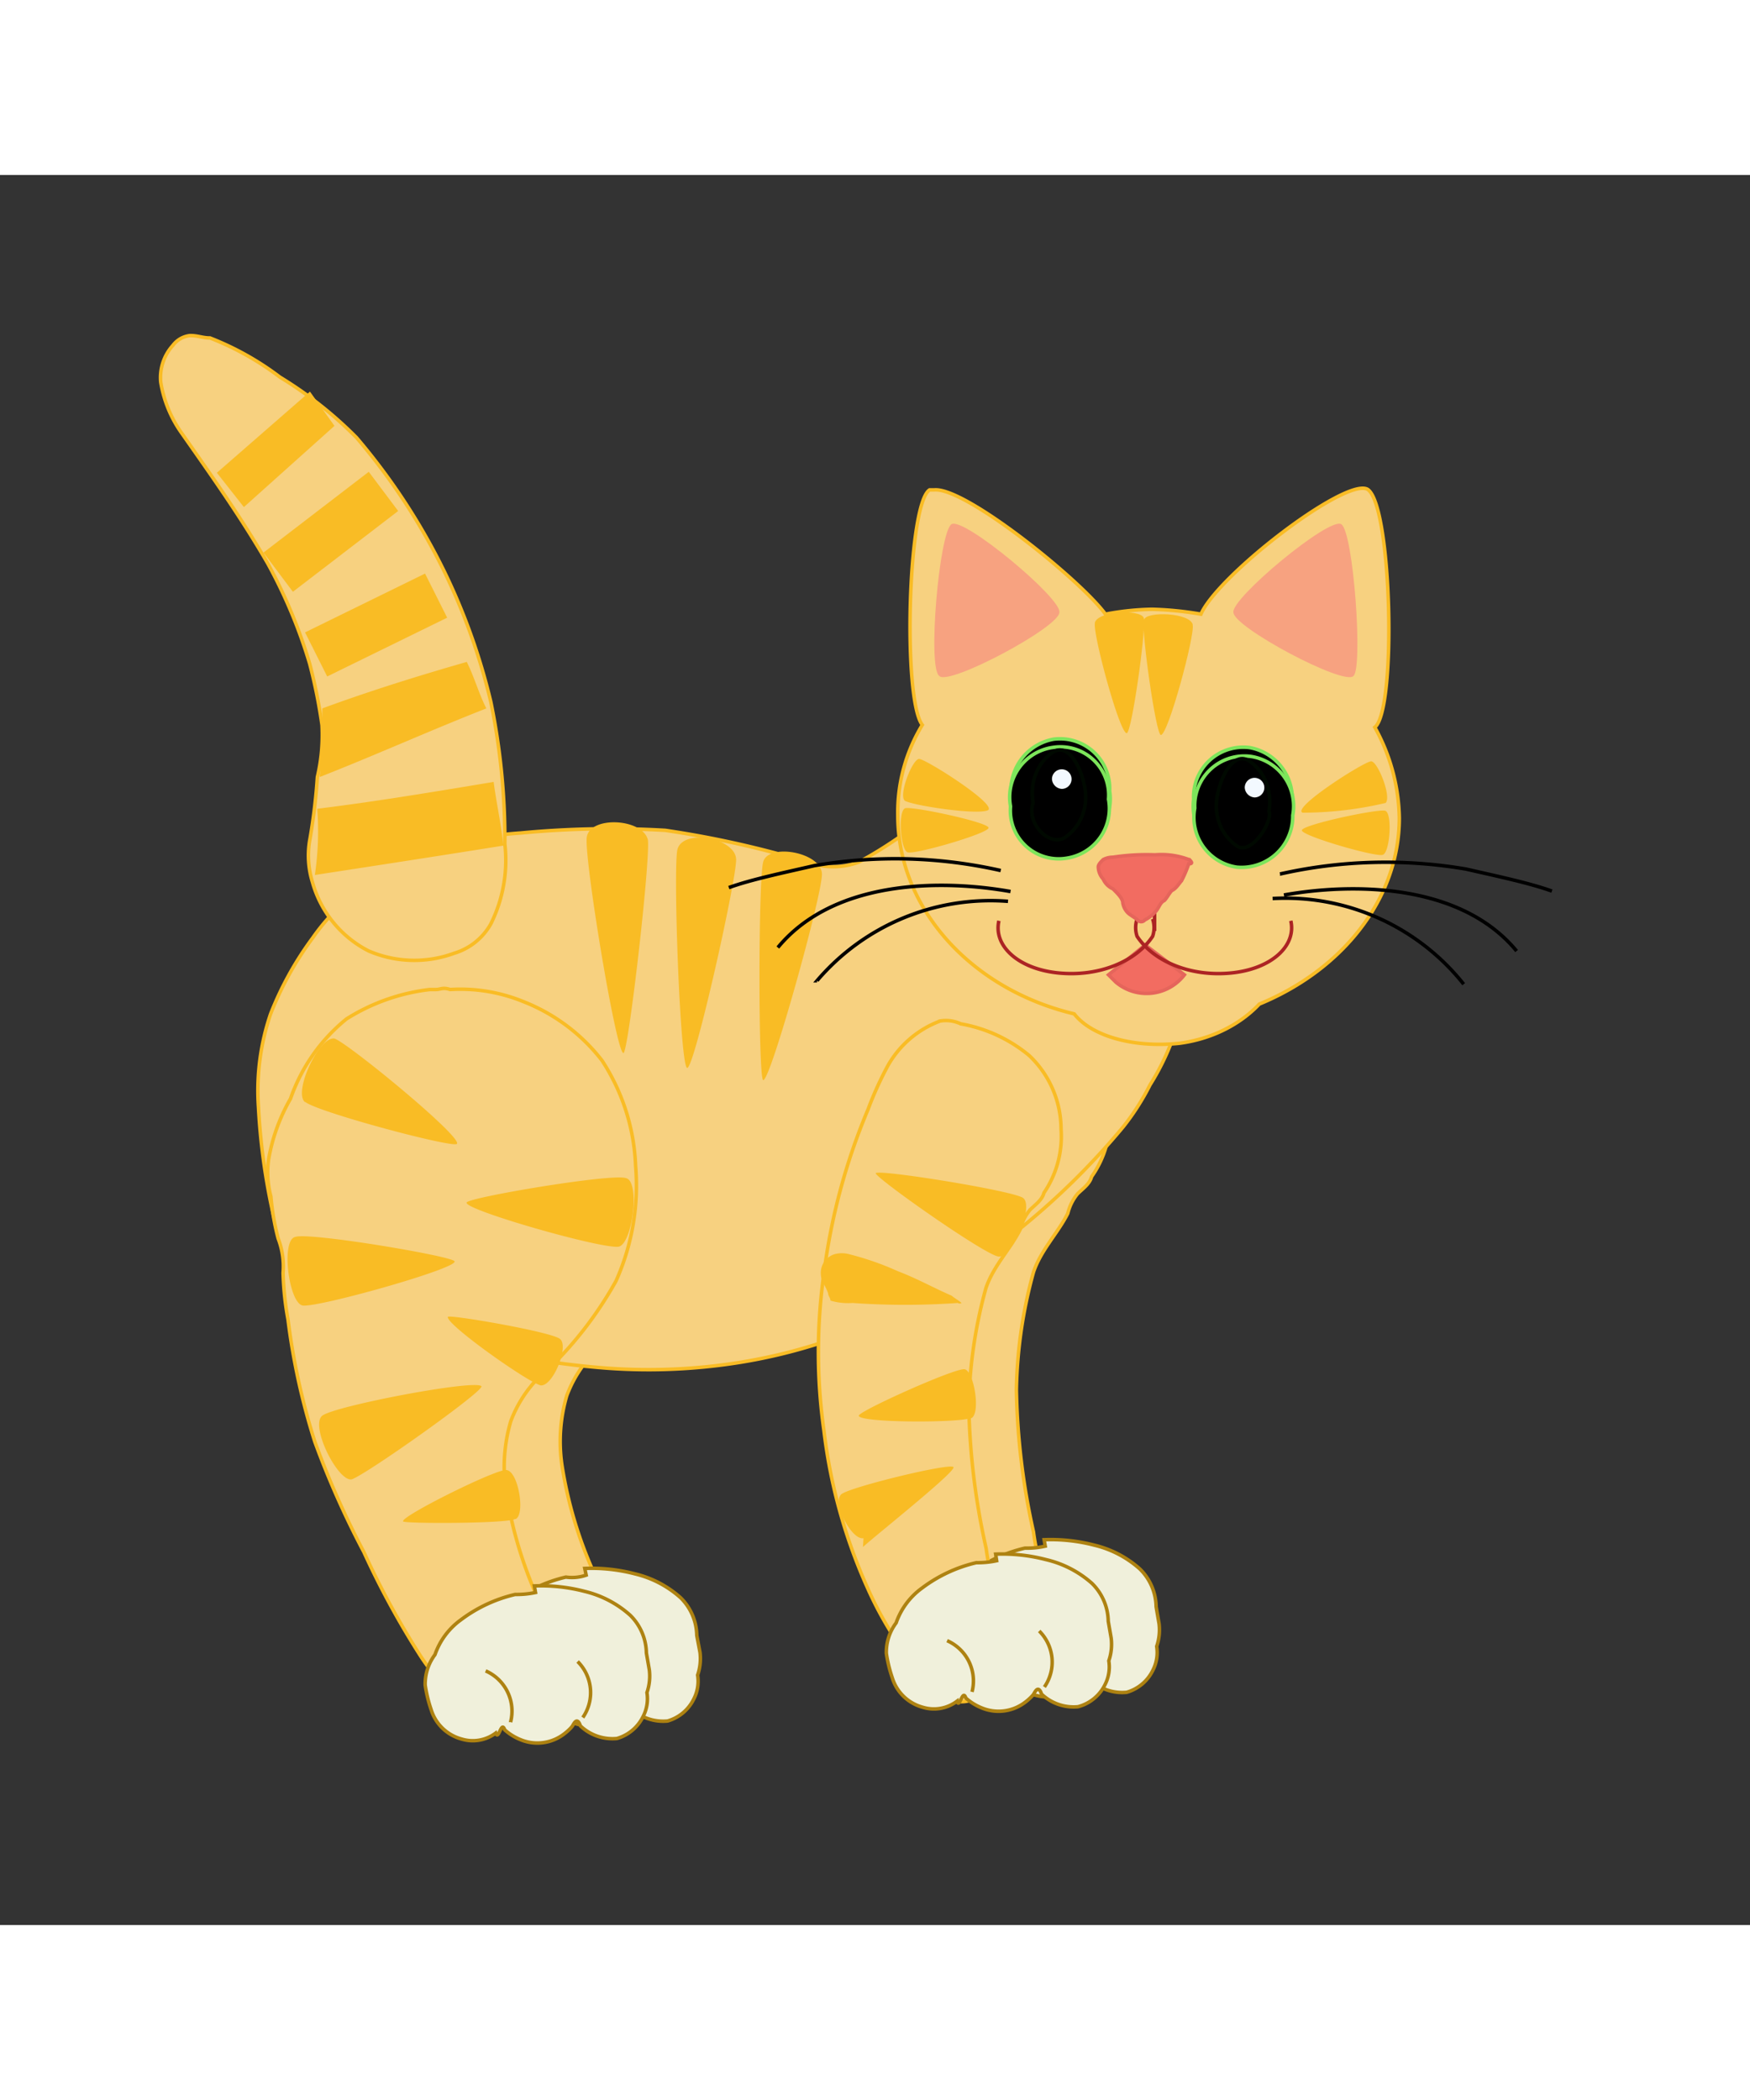 <svg id="th_oa1_cat-4" width="100%" height="100%" xmlns="http://www.w3.org/2000/svg" version="1.1" xmlns:xlink="http://www.w3.org/1999/xlink" xmlns:svgjs="http://svgjs.com/svgjs" preserveAspectRatio="xMidYMid meet" viewBox="0 0 125 125" style="height:150px" data-keyword="cat-4" data-coll="oa1"><rect x="0" y="0" width="125" height="125" fill="#333333" stroke="none"/><defs id="layer_0"></defs><path id="layer_1" d="M70.53 59.28a7.18 7.18 0 0 0-3.67 3.15 24.79 24.79 0 0 0-1.4 3.15 44.66 44.66 0 0 0-3.15 11.72 40 40 0 0 0 0 11.2 38.5 38.5 0 0 0 3.15 11.37 25.82 25.82 0 0 0 4 6.3 8.42 8.42 0 0 0 1.92 1.57 1.91 1.91 0 0 0 2.27-.7 4.13 4.13 0 0 0 1.22-2.8 19.38 19.38 0 0 0-.35-3.32c-.17-1.4-.52-2.62-.7-4a50.25 50.25 0 0 1-1.22-10.15 33.58 33.58 0 0 1 1.22-8.4c.52-1.57 1.75-2.8 2.45-4.2a3.52 3.52 0 0 1 .7-1.4c.35-.35.87-.7 1-1.22A7.18 7.18 0 0 0 79.28 67 7.27 7.27 0 0 0 77 61.73a10.51 10.51 0 0 0-4.9-2.27 4.84 4.84 0 0 0-1.57-.18z" data-color-original="#f7d180" fill="#f7d180" class="f7d180" stroke-miterlimit="3" stroke-width=".25" stroke="#f9bc25"></path><path id="layer_2" d="M74.58 97.48a12.37 12.37 0 0 1 3.59.39 7.5 7.5 0 0 1 3.25 1.7 3.87 3.87 0 0 1 1.16 2.7l.21 1.21a3.64 3.64 0 0 1-.17 1.62 2.77 2.77 0 0 1-.27 1.7 3 3 0 0 1-1.88 1.58 3.33 3.33 0 0 1-2.6-.9c-.24-.7-.48-.14-.57 0s-.38.41-.58.56a3.13 3.13 0 0 1-3.11.43 3.86 3.86 0 0 1-1.15-.72c-.24-.7-.44.8-.64.23a2.73 2.73 0 0 1-2.43.43 3.13 3.13 0 0 1-2.19-2.12 9.63 9.63 0 0 1-.42-1.74 3.5 3.5 0 0 1 .7-2.17 5.14 5.14 0 0 1 1.84-2.48 10.36 10.36 0 0 1 3.89-1.82 5.91 5.91 0 0 0 1.45-.14z" data-color-original="#f0f0db" fill="#f0f0db" class="f0f0db" stroke-miterlimit="3" stroke-width=".25" stroke="#ae8211"></path><path id="layer_3" d="M77.94 106.89a3.13 3.13 0 0 0-.37-4m-4.67 4.43a3.14 3.14 0 0 0-1.78-3.66" data-color-original="none" fill="none" class="none" stroke-miterlimit="3" stroke-width=".25" stroke="#ae8211"></path><path id="layer_4" d="M34.7 56.93A14.27 14.27 0 0 0 28.75 59a12.69 12.69 0 0 0-4 5.7 13.13 13.13 0 0 0-1.57 4.37 6.67 6.67 0 0 0 .17 2.62 17.68 17.68 0 0 0 .52 3 5.56 5.56 0 0 1 .35 2.45 21.44 21.44 0 0 0 .35 3.32 48.7 48.7 0 0 0 1.92 8.75A63.38 63.38 0 0 0 30 96.47a59.92 59.92 0 0 0 4 7.35 13.73 13.73 0 0 0 4.2 4.2 4.63 4.63 0 0 0 4 .35 3.46 3.46 0 0 0 2.1-3.15 8.78 8.78 0 0 0-.35-2.1 19.39 19.39 0 0 0-1.55-3.32 29.93 29.93 0 0 1-2.27-7.7 11.65 11.65 0 0 1 .35-4.9 8.8 8.8 0 0 1 2.8-3.85 26.86 26.86 0 0 0 4.37-5.6A16.72 16.72 0 0 0 49 69.53 14.77 14.77 0 0 0 46.6 62a13.19 13.19 0 0 0-5.6-4.2 11.9 11.9 0 0 0-5.25-.87z" data-color-original="#f7d180" fill="#f7d180" class="f7d180" stroke-miterlimit="3" stroke-width=".25" stroke="#f9bc25"></path><path id="layer_5" d="M41.77 99.53a12.37 12.37 0 0 1 3.59.39 7.5 7.5 0 0 1 3.25 1.7 3.87 3.87 0 0 1 1.16 2.7l.23 1.21a3.64 3.64 0 0 1-.17 1.62 2.77 2.77 0 0 1-.27 1.7 3 3 0 0 1-1.88 1.58 3.33 3.33 0 0 1-2.6-.9c-.24-.7-.48-.14-.57 0s-.38.41-.58.56a3.13 3.13 0 0 1-3.11.43 3.86 3.86 0 0 1-1.15-.71c-.24-.7-.44.8-.64.23a2.73 2.73 0 0 1-2.43.43 3.13 3.13 0 0 1-2.19-2.12 9.63 9.63 0 0 1-.42-1.74 3.5 3.5 0 0 1 .7-2.16 5.14 5.14 0 0 1 1.84-2.48 10.36 10.36 0 0 1 3.89-1.82 3.1 3.1 0 0 0 1.45-.14z" data-color-original="#f0f0db" fill="#f0f0db" class="f0f0db" stroke-miterlimit="3" stroke-width=".25" stroke="#ae8211"></path><path id="layer_6" d="M45.15 109a3.13 3.13 0 0 0-.37-4m-4.69 4.37a3.14 3.14 0 0 0-1.78-3.66" data-color-original="none" fill="none" class="none" stroke-miterlimit="3" stroke-width=".25" stroke="#ae8211"></path><path id="layer_7" d="M71.83 42.26a12.15 12.15 0 0 0-4.37 2.45 30.6 30.6 0 0 1-6.12 4.37 5.31 5.31 0 0 1-3.67 0 70.47 70.47 0 0 0-10.15-2.27 67.79 67.79 0 0 0-10.33.19 23.78 23.78 0 0 0-6.12 1.22A27.88 27.88 0 0 0 26 50.83a14.66 14.66 0 0 0-3.67 3.67 23.53 23.53 0 0 0-3 5.42 17 17 0 0 0-.87 6.65A46.32 46.32 0 0 0 19.69 75a8.87 8.87 0 0 0 3.5 4.9 24.43 24.43 0 0 0 7 2.8 58.44 58.44 0 0 0 12.25 2.45 41.1 41.1 0 0 0 9.27-.17 38.68 38.68 0 0 0 9.8-2.62 44.66 44.66 0 0 0 11-6.82A52.17 52.17 0 0 0 80.22 68a17.33 17.33 0 0 0 1.92-3 17.64 17.64 0 0 0 1.57-3.15 18.45 18.45 0 0 0 .52-5.42 46.1 46.1 0 0 0-.35-4.9 12.29 12.29 0 0 0-3.32-5.6 13.78 13.78 0 0 0-5.95-3.5 8 8 0 0 0-2.8-.17z" data-color-original="#f7d180" fill="#f7d180" class="f7d180" stroke-miterlimit="3" stroke-width=".25" stroke="#f9bc25"></path><path id="layer_8" d="M67.1 60.45a7.18 7.18 0 0 0-3.67 3.15A24.79 24.79 0 0 0 62 66.75a44.66 44.66 0 0 0-3.15 11.72 40 40 0 0 0 0 11.2A38.5 38.5 0 0 0 62 101a25.82 25.82 0 0 0 4 6.3 8.42 8.42 0 0 0 2 1.62 1.91 1.91 0 0 0 2.27-.7 4.13 4.13 0 0 0 1.22-2.8 19.38 19.38 0 0 0-.35-3.32c-.17-1.4-.52-2.62-.7-4a50.25 50.25 0 0 1-1.24-10.18 33.58 33.58 0 0 1 1.22-8.4c.52-1.57 1.75-2.8 2.45-4.2a3.52 3.52 0 0 1 .7-1.4c.35-.35.87-.7 1-1.22a7.18 7.18 0 0 0 1.22-4.55 7.27 7.27 0 0 0-2.27-5.25 10.51 10.51 0 0 0-4.9-2.27 2.47 2.47 0 0 0-1.57-.18zm-36.4-2.27a14.27 14.27 0 0 0-5.95 2.1 12.69 12.69 0 0 0-4 5.7 13.13 13.13 0 0 0-1.57 4.37 6.67 6.67 0 0 0 .17 2.62 17.68 17.68 0 0 0 .52 3 5.56 5.56 0 0 1 .35 2.45 21.43 21.43 0 0 0 .35 3.32 48.7 48.7 0 0 0 1.92 8.75 63.38 63.38 0 0 0 3.5 7.87 59.92 59.92 0 0 0 4 7.35 13.73 13.73 0 0 0 4.2 4.2 4.63 4.63 0 0 0 4 .35 3.46 3.46 0 0 0 2.1-3.15 8.78 8.78 0 0 0-.35-2.1 19.39 19.39 0 0 0-1.54-3.38 29.93 29.93 0 0 1-2.27-7.7 11.65 11.65 0 0 1 .35-4.9 8.8 8.8 0 0 1 2.8-3.85A26.86 26.86 0 0 0 44 79a16.72 16.72 0 0 0 1.4-8.22 14.77 14.77 0 0 0-2.4-7.53 13.19 13.19 0 0 0-5.6-4.2 11.9 11.9 0 0 0-5.25-.87c-.52-.18-.7 0-1 0zM13.57 11.47a1.77 1.77 0 0 0-1.22.7 3.44 3.44 0 0 0-.87 2.62A8.7 8.7 0 0 0 13 18.47c2.1 3 4.2 5.95 6.12 9.27a36.52 36.52 0 0 1 3 7.17 38.69 38.69 0 0 1 .88 4.38 13.1 13.1 0 0 1-.33 3.71 42.3 42.3 0 0 1-.52 4.37 6.43 6.43 0 0 0 .17 3.15 7.9 7.9 0 0 0 4 4.9 8.24 8.24 0 0 0 6.12.17 4.47 4.47 0 0 0 2.62-2.1 10.2 10.2 0 0 0 1-5.7 48.71 48.71 0 0 0-1-10.15 45.19 45.19 0 0 0-3.3-9.27 45.68 45.68 0 0 0-6.3-9.62A28.64 28.64 0 0 0 20 14.44a20.67 20.67 0 0 0-5-2.8c-.52 0-.87-.17-1.4-.17z" data-color-original="#f7d180" fill="#f7d180" class="f7d180" stroke-miterlimit="3" stroke-width=".25" stroke="#f9bc25"></path><path id="layer_9" d="M41.91 47.33c.17-1.57 4-1.4 4.37.17.17 1.57-1.4 15.22-1.75 15.22-.52 0-2.8-13.82-2.62-15.4zm6.47.88c.35-1.57 4.2-.87 4.2.7s-3 15-3.5 14.87-1-14-.7-15.57zm6.13.87c.35-1.4 4.2-.7 4.2.87s-3.71 14.88-4.2 14.7c-.35-.17-.35-14.17 0-15.57zM15.49 21.27l6.65-5.8 1.75 2.45-6.47 5.8zm3.33 5.7l7.52-5.77 2.1 2.8-7.52 5.77zm2.97 5.7l8.57-4.2 1.58 3.15-8.57 4.2zM22.84 43c4-1.57 7.87-3.32 11.9-4.9-.52-1-.87-2.27-1.4-3.32-3.5 1-7 2.1-10.32 3.32a47.5 47.5 0 0 1-.18 4.9zm-.35 7c4.55-.7 9.1-1.4 13.47-2.1-.17-1.57-.52-3.15-.7-4.55-4.2.7-8.4 1.4-12.6 1.92a21.37 21.37 0 0 1-.17 4.73zm46.89 38.8c.7-.35.17-3.5-.52-3.5-.87 0-7.52 3-7.52 3.32 0 .52 7.17.52 8 .17zm-7.7 8.57c-.87.17-2.27-2.62-1.57-3.15s7.87-2.27 8-1.92-5.6 4.9-6.47 5.7z" data-color-original="#f9bc25" fill="#f9bc25" class="f9bc25"></path><path id="layer_10" d="M71.12 98.51a12.37 12.37 0 0 1 3.59.39 7.5 7.5 0 0 1 3.29 1.7 3.87 3.87 0 0 1 1.16 2.7l.21 1.21a3.64 3.64 0 0 1-.17 1.62 2.77 2.77 0 0 1-.27 1.7 3 3 0 0 1-1.93 1.58 3.33 3.33 0 0 1-2.6-.9c-.24-.7-.48-.14-.57 0s-.38.41-.58.56a3.13 3.13 0 0 1-3.11.43 3.86 3.86 0 0 1-1.15-.71c-.24-.7-.44.8-.64.23a2.73 2.73 0 0 1-2.43.43 3.13 3.13 0 0 1-2.19-2.12 9.63 9.63 0 0 1-.42-1.74 3.5 3.5 0 0 1 .7-2.17 5.14 5.14 0 0 1 1.84-2.48 10.36 10.36 0 0 1 3.89-1.82 6.38 6.38 0 0 0 1.45-.14z" data-color-original="#f0f0db" fill="#f0f0db" class="f0f0db" stroke-miterlimit="3" stroke-width=".25" stroke="#ae8211"></path><path id="layer_11" d="M74.6 108a3.13 3.13 0 0 0-.37-4m-4.8 4.35a3.14 3.14 0 0 0-1.78-3.66" data-color-original="none" fill="none" class="none" stroke-miterlimit="3" stroke-width=".25" stroke="#ae8211"></path><path id="layer_12" d="M38.17 100.78a12.37 12.37 0 0 1 3.59.39 7.5 7.5 0 0 1 3.25 1.7 3.87 3.87 0 0 1 1.16 2.7l.21 1.21a3.64 3.64 0 0 1-.17 1.62 2.77 2.77 0 0 1-.27 1.7 3 3 0 0 1-1.88 1.58 3.33 3.33 0 0 1-2.6-.9c-.24-.7-.48-.14-.57 0s-.38.41-.58.56a3.13 3.13 0 0 1-3.11.43 3.86 3.86 0 0 1-1.15-.71c-.24-.7-.44.8-.64.23a2.73 2.73 0 0 1-2.43.43 3.13 3.13 0 0 1-2.19-2.12 9.63 9.63 0 0 1-.42-1.74 3.5 3.5 0 0 1 .7-2.17 5.14 5.14 0 0 1 1.84-2.48 10.36 10.36 0 0 1 3.89-1.82 6.38 6.38 0 0 0 1.45-.14z" data-color-original="#f0f0db" fill="#f0f0db" class="f0f0db" stroke-miterlimit="3" stroke-width=".25" stroke="#ae8211"></path><path id="layer_13" d="M41.63 110.18a3.13 3.13 0 0 0-.37-4m-4.79 4.33a3.14 3.14 0 0 0-1.78-3.66" data-color-original="none" fill="none" class="none" stroke-miterlimit="3" stroke-width=".25" stroke="#ae8211"></path><path id="layer_14" d="M68.68 80.57c-.17-.17-.52-.35-.7-.52-1.22-.52-2.45-1.22-3.85-1.75a20.58 20.58 0 0 0-3.5-1.22 2 2 0 0 0-1 0 1.39 1.39 0 0 0-1 1.4c0 .52.35.87.52 1.4 0 .17.17.35.17.52a4.34 4.34 0 0 0 1.57.17 53.91 53.91 0 0 0 7.52 0 .24.24 0 0 0 .27 0zm2.62-3.32c1 .17 2.62-3.67 1.75-4.2S62.73 71 62.55 71.3c0 .35 7.7 5.77 8.75 5.95zm-27.12-.7c1-.17 1.57-4.72.52-4.9-1-.35-11.37 1.4-11.37 1.75-.17.52 9.62 3.32 10.85 3.15zM21.79 66.23c-.87-.7 1-4.72 2.1-4.55 1 .35 9.1 7 8.75 7.52-.17.35-10-2.27-10.85-3zm3.33 26.94c-1 .17-3-3.85-2.1-4.55S34 86 34.39 86.52c.17.35-8.22 6.3-9.27 6.65zm-3.5-12.42c-1-.17-1.57-4.72-.52-4.9 1-.35 11.37 1.4 11.37 1.75.17.52-9.8 3.32-10.85 3.15zm16.97 5.7c.87.17 2.1-2.8 1.4-3.32s-7.87-1.75-8-1.57c-.17.52 5.77 4.72 6.65 4.9zM36.84 96c.7-.35.17-3.5-.7-3.5s-7.52 3.32-7.35 3.67c0 .17 7.35.17 8-.17z" data-color-original="#f9bc25" fill="#f9bc25" class="f9bc25"></path><path id="layer_15" d="M66.75 22.49h-.35c-1.57 1-1.92 15-.52 16.79a12 12 0 0 0-1.75 6.47c0 6.65 5.25 12.42 12.6 14.17 1.22 1.57 4.2 2.45 7.52 2.1 2.62-.35 4.55-1.57 5.7-2.8 5.95-2.45 10-7.52 10-13.3a13.77 13.77 0 0 0-1.75-6.47c1.57-1.22 1.22-15.92-.52-17-1.57-.87-10.67 6.12-11.9 8.92a23.71 23.71 0 0 0-3.5-.35 19.38 19.38 0 0 0-3.32.35C77.25 29 69 22.32 66.75 22.49z" data-color-original="#f7d180" fill="#f7d180" class="f7d180" stroke-miterlimit="3" stroke-width=".25" stroke="#f9bc25"></path><path id="layer_16" d="M84.6 57.13a3.4 3.4 0 0 1-4.9.52l-.52-.52L81.8 55z" data-color-original="#f26c61" fill="#f26c61" class="f26c61" stroke-miterlimit="3" stroke-width=".25" stroke="#e5655b"></path><path id="layer_17" d="M92.2 53.27c.41 1.79-1.38 3.45-4.28 3.73s-5.52-.83-6.7-2.62a1.92 1.92 0 0 1 0-1.24" data-color-original="none" fill="none" class="none" stroke-miterlimit="3" stroke-width=".25" stroke="#ac2424"></path><path id="layer_18" d="M71.35 53.27c-.41 1.79 1.38 3.45 4.28 3.73s5.52-.83 6.7-2.62a1.92 1.92 0 0 0 0-1.24m.14.86v-3" data-color-original="none" fill="none" class="none" stroke-miterlimit="3" stroke-width=".25" stroke="#ac2424"></path><path id="layer_19" d="M84.95 48.91a5.56 5.56 0 0 0-2.45-.35 16 16 0 0 0-3 .17 1.5 1.5 0 0 0-.7.17c-.17.17-.35.35-.35.52a1.34 1.34 0 0 0 .35.87 1.37 1.37 0 0 0 .7.7c.35.35.7.7.7 1a1.33 1.33 0 0 0 .35.7c.17.17.52.35.7.52a.33.33 0 0 0 .52 0 2.42 2.42 0 0 0 .7-.52c.35-.35.35-.7.7-.87.17-.17.35-.52.52-.7.35-.17.52-.52.7-.7a8.53 8.53 0 0 0 .52-1.22c.35 0 .17-.17 0-.35z" data-color-original="#f26c61" fill="#f26c61" class="f26c61" stroke-miterlimit="3" stroke-width=".25" stroke="#e5655b"></path><path id="layer_20" d="M87 44.87c.25-1.55 1.25-2.63 2.29-2.47s1.65 1.51 1.4 3.6-1.25 2.63-2.29 2.47-1.67-1.68-1.4-3.6z" data-color-original="url(#b)" fill="#000000" class="000000" stroke-miterlimit="3" stroke-width=".25" stroke="#000900"></path><path id="layer_21" d="M85.26 44.6a3.55 3.55 0 0 1 4-3.7 3.7 3.7 0 0 1 3 4.21 3.55 3.55 0 0 1-4 3.7 3.81 3.81 0 0 1-3-4.21z" data-color-original="url(#a)" fill="#000000" class="000000" stroke-miterlimit="3" stroke-width=".25" stroke="#7de55b"></path><path id="layer_22" d="M92.34 45.74a3.59 3.59 0 0 0-3-4.21 3.55 3.55 0 0 0-4 3.7 3.59 3.59 0 0 0 3 4.21 3.66 3.66 0 0 0 4-3.7z" data-color-original="url(#c)" fill="#000000" class="000000" stroke-miterlimit="3" stroke-width=".25" stroke="#7de55b"></path><path id="layer_23" d="M90.64 45.46c.25-1.55-.36-2.89-1.4-3.6s-2 .91-2.29 2.47.36 2.89 1.4 3.6 2.6-1.8 2.29-2.47z" data-color-original="url(#d)" fill="#000000" class="000000" stroke-miterlimit="3" stroke-width=".25" stroke="#000900"></path><path id="layer_24" d="M88.91 43.76a.7.7 0 1 1 .7.7.75.75 0 0 1-.7-.7z" data-color-original="#f3f9ff" fill="#f3f9ff" class="f3f9ff"></path><path id="layer_25" d="M77.47 44.25c-.25-1.55-1.25-2.63-2.29-2.47s-1.65 1.51-1.4 3.6 1.25 2.63 2.29 2.47 1.65-1.51 1.4-3.6z" data-color-original="url(#e)" fill="#000000" class="000000" stroke-miterlimit="3" stroke-width=".25" stroke="#000900"></path><path id="layer_26" d="M79.26 44a3.55 3.55 0 0 0-4-3.7 3.7 3.7 0 0 0-3 4.21 3.55 3.55 0 0 0 4 3.7 3.7 3.7 0 0 0 3-4.21z" data-color-original="url(#f)" fill="#000000" class="000000" stroke-miterlimit="3" stroke-width=".25" stroke="#7de55b"></path><path id="layer_27" d="M72.18 45.1a3.59 3.59 0 0 1 3-4.21 3.45 3.45 0 0 1 4 3.7 3.59 3.59 0 0 1-3 4.21 3.45 3.45 0 0 1-4-3.7z" data-color-original="url(#g)" fill="#000000" class="000000" stroke-miterlimit="3" stroke-width=".25" stroke="#7de55b"></path><path id="layer_28" d="M73.79 44.84c-.25-1.55.36-2.89 1.4-3.6s2 .91 2.29 2.47-.36 2.89-1.4 3.6-2.8-.92-2.29-2.47z" data-color-original="url(#h)" fill="#000000" class="000000" stroke-miterlimit="3" stroke-width=".25" stroke="#000900"></path><path id="layer_29" d="M75.14 43.15a.7.7 0 1 1 .7.7.75.75 0 0 1-.7-.7z" data-color-original="#f3f9ff" fill="#f3f9ff" class="f3f9ff"></path><path id="layer_30" d="M96.67 35.79c-.7.7-8.57-3.5-8.57-4.55-.17-1 6.82-6.82 7.7-6.3s1.57 10.32.87 10.85zm-29.57 0c.7.7 8.57-3.5 8.57-4.55.17-1-6.82-6.82-7.7-6.3s-1.74 10.32-.87 10.85z" data-color-original="#f7a280" fill="#f7a280" class="f7a280"></path><path id="layer_31" d="M72.18 51.18c-4.9-.87-12.6-.87-16.62 4m15.92-5.5a34.13 34.13 0 0 0-13.3-.35c-2.27.52-4.55 1-6.12 1.57m6.3 6.65A16.28 16.28 0 0 1 72 51.88" data-color-original="none" fill="none" class="none" stroke-miterlimit="3" stroke-width=".25" stroke="#000000"></path><path id="layer_32" d="M85.2 32.13c-.17-.87-3.32-1-3.5-.35-.17.87.87 8.22 1.22 8.22.52 0 2.45-7.17 2.27-7.87z" data-color-original="#f9bc25" fill="#f9bc25" class="f9bc25"></path><path id="layer_33" d="M78.2 32c.17-.87 3.32-1 3.5-.35.17.87-.87 8.22-1.22 8.22-.52 0-2.45-7.17-2.27-7.87zm20.74 12.88c.52-.35-.52-3-1-3s-5.7 3.32-4.9 3.67a25.94 25.94 0 0 0 5.95-.7zm-.17 3.68c.52-.17.7-3 .17-3.15s-5.95 1-5.95 1.4 5.25 1.92 5.77 1.75zm-34.12-3.85c-.52-.35.52-3 1-3s5.7 3.32 4.9 3.67-5.42-.35-5.95-.7zm.18 3.67c-.52-.17-.7-3-.17-3.15s5.95 1 5.95 1.4-5.25 1.92-5.77 1.75z" data-color-original="#f9bc25" fill="#f9bc25" class="f9bc25"></path><path id="layer_34" d="M91.71 51.43c4.9-.87 12.6-.87 16.62 4m-16.9-5.5a34.13 34.13 0 0 1 13.3-.35c2.27.52 4.55 1 6.12 1.57m-6.3 6.65a16.28 16.28 0 0 0-13.65-6.12" data-color-original="none" fill="none" class="none" stroke-miterlimit="3" stroke-width=".25" stroke="#000000"></path></svg>